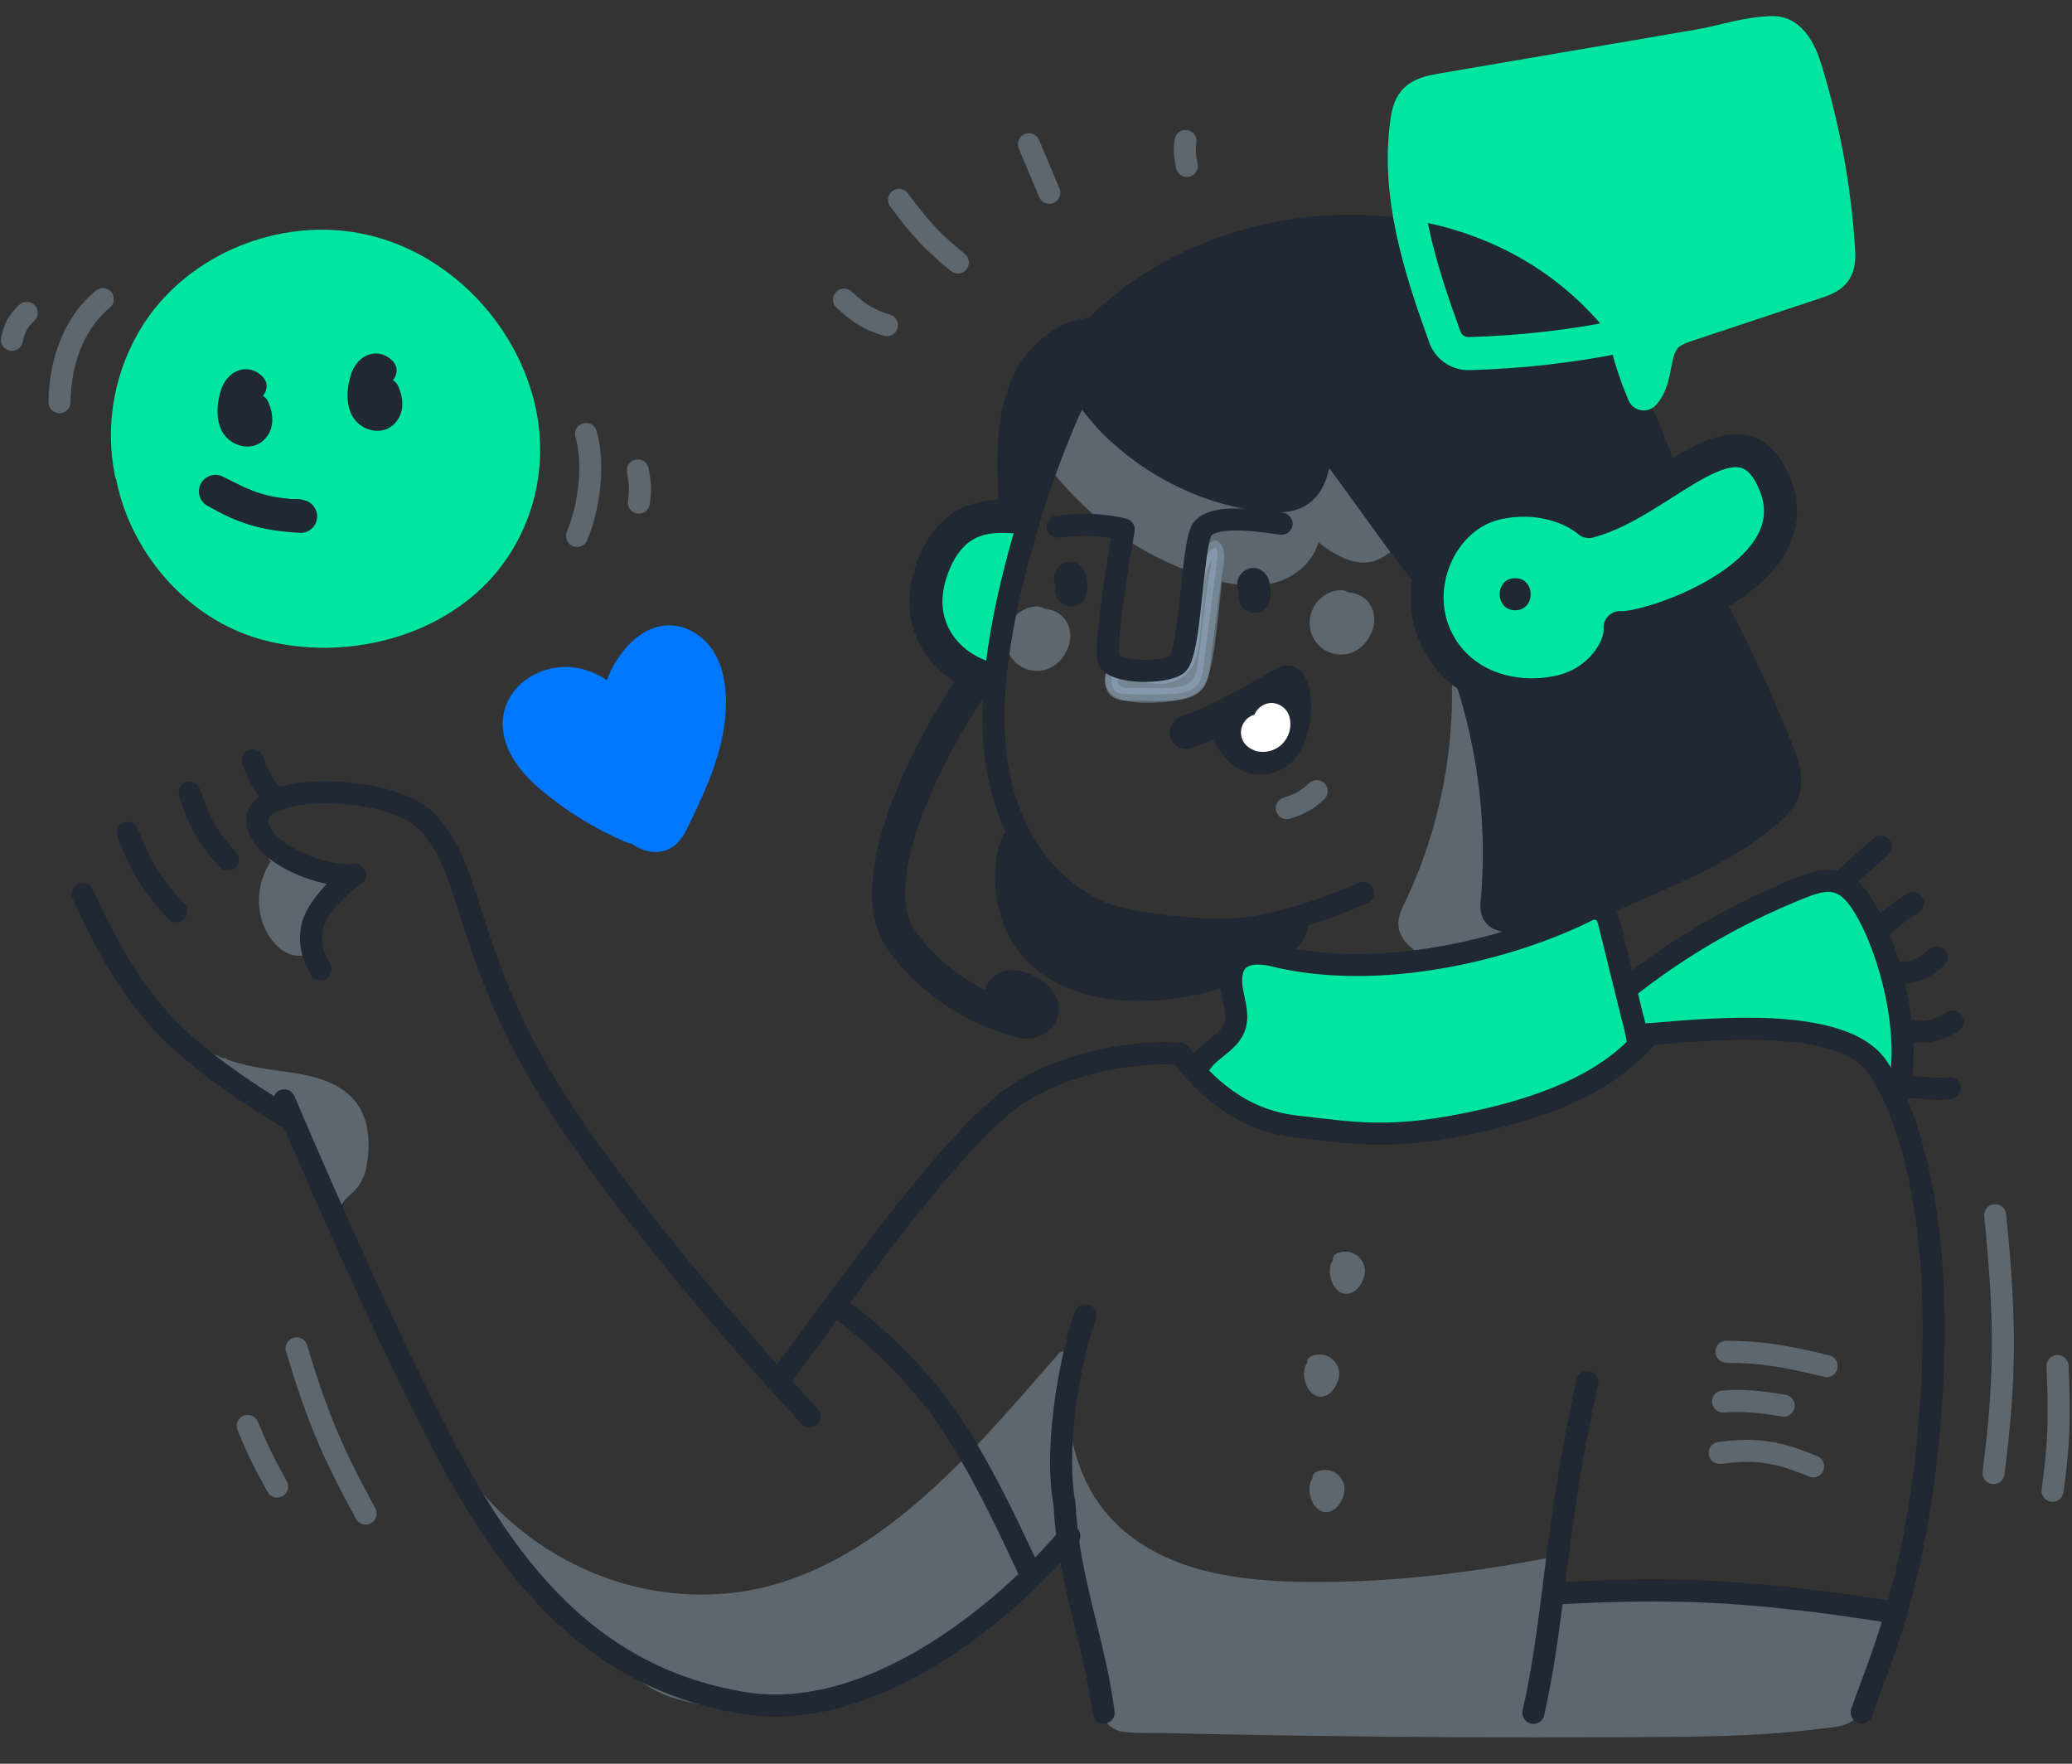 <?xml version="1.0" encoding="UTF-8"?> <svg xmlns="http://www.w3.org/2000/svg" viewBox="0 0 188 160" fill="none"><rect x="0" y="0" width="188" height="160" fill="#333333" stroke="none"/><path fill-rule="evenodd" clip-rule="evenodd" d="M96.117 130.786C95.952 129.959 95.836 129.119 95.76 128.273L95.779 128.259C95.711 127.512 96.877 127.518 96.943 128.259C97.287 132.178 98.642 135.843 101.599 138.541C106.15 142.695 112.683 143.446 118.584 143.51C126.187 143.593 133.735 142.669 141.181 141.181C141.329 141.144 141.487 141.165 141.62 141.241C141.754 141.316 141.852 141.44 141.897 141.587C142.131 142.377 141.883 143.105 141.632 143.837C141.566 144.032 141.499 144.228 141.441 144.425C150.479 143.378 159.893 143.449 168.789 145.393C169.01 145.441 169.254 145.484 169.506 145.528C170.219 145.653 171.004 145.79 171.565 146.103C171.998 146.344 171.959 146.595 171.909 146.915C171.891 147.028 171.872 147.149 171.872 147.281C171.869 147.406 171.88 147.505 171.889 147.595C171.908 147.775 171.923 147.918 171.825 148.156C171.776 148.275 171.725 148.393 171.675 148.51C171.575 148.742 171.476 148.972 171.387 149.217C171.053 150.052 170.668 150.865 170.236 151.654C169.792 152.556 169.427 153.495 169.144 154.461C168.925 155.161 168.576 155.819 167.926 156.207C167.243 156.606 166.376 156.697 165.571 156.782C165.386 156.802 165.203 156.821 165.028 156.843C163.856 156.994 162.678 157.113 161.499 157.206C157.114 157.554 152.711 157.571 148.315 157.588C147.816 157.59 147.319 157.591 146.821 157.594C141.815 157.62 136.81 157.62 131.803 157.594C126.796 157.568 121.791 157.516 116.785 157.439C114.346 157.401 111.908 157.357 109.472 157.307C108.124 157.278 106.776 157.249 105.429 157.218C105.08 157.21 104.73 157.211 104.379 157.211C103.557 157.213 102.734 157.214 101.937 157.111C100.103 156.872 99.391 154.752 99.004 153.2C98.535 151.359 98.257 149.45 97.981 147.558C97.901 147.006 97.821 146.457 97.737 145.911C96.985 141.056 96.344 136.187 95.812 131.305C95.782 131.029 95.923 130.856 96.117 130.786Z" fill="#99B4CC" fill-opacity="0.4"></path><path fill-rule="evenodd" clip-rule="evenodd" d="M94.226 41.055C97.324 45.64 101.684 49.229 106.779 51.388C107.165 51.55 107.561 51.711 107.964 51.866C107.852 52.724 107.749 53.697 107.647 54.667L107.647 54.667L107.647 54.67C107.618 54.939 107.59 55.207 107.561 55.472C107.411 56.878 107.255 58.208 107.064 59.233C106.967 59.748 106.871 60.132 106.781 60.387C106.776 60.401 106.772 60.414 106.767 60.427C106.742 60.436 106.713 60.445 106.681 60.455C106.504 60.511 106.273 60.564 105.996 60.61C105.443 60.703 104.788 60.753 104.169 60.755C103.659 60.757 103.232 60.726 102.936 60.679C102.775 60.485 102.562 60.328 102.308 60.233C101.533 59.943 100.668 60.336 100.377 61.111C100.229 61.505 100.223 61.959 100.409 62.385C100.575 62.765 100.842 63.002 101.029 63.134C101.382 63.385 101.79 63.502 102.067 63.566C102.674 63.706 103.441 63.758 104.179 63.755C104.935 63.753 105.754 63.693 106.492 63.569C107.167 63.456 107.994 63.257 108.598 62.854C108.943 62.624 109.157 62.321 109.287 62.102C109.424 61.868 109.528 61.618 109.611 61.384C109.776 60.916 109.905 60.358 110.013 59.784C110.229 58.628 110.395 57.186 110.544 55.792C110.575 55.511 110.604 55.231 110.633 54.956L110.633 54.956C110.714 54.191 110.792 53.455 110.873 52.78C112.338 53.117 113.837 53.243 115.284 52.955C117.287 52.558 119.09 51.136 119.624 49.188C120.73 50.093 122.068 50.894 123.446 51.029C124.998 51.182 126.333 50.098 127.219 48.926C129.206 46.301 129.268 42.718 127.894 39.808C124.645 32.929 115.56 31.148 108.702 31.255C104.243 31.334 99.841 32.285 95.747 34.052C95.204 34.285 95.46 34.961 95.925 35.09L94.845 40.209C94.403 40.133 93.903 40.579 94.222 41.046L94.226 41.055ZM106.701 60.58C106.698 60.585 106.698 60.584 106.703 60.577L106.701 60.58Z" fill="#99B4CC" fill-opacity="0.4"></path><path d="M84.591 51.53C86.467 46.44 89.722 46.214 92.093 46.886C93.337 47.239 92.17 50.939 91.27 54.708C90.455 58.123 90.021 61.682 88.789 61.264C86.197 60.386 82.716 56.621 84.591 51.53Z" fill="#00E6A0"></path><mask id="path-5-inside-1_2025_4371" fill="white"><path d="M146.248 90.769C151.405 86.443 157.225 82.976 163.485 80.501C164.511 80.095 165.637 79.713 166.696 80.019C167.792 80.338 168.552 81.319 169.14 82.295C171.662 86.468 173.441 94.109 172.258 98.837C169.842 96.026 168.969 93.34 161.151 92.544C158.206 92.245 155.225 92.509 152.293 92.932C151.244 93.079 150.159 93.262 149.137 92.978C148.114 92.695 147.177 91.781 147.257 90.724"></path></mask><path d="M146.248 90.769C151.405 86.443 157.225 82.976 163.485 80.501C164.511 80.095 165.637 79.713 166.696 80.019C167.792 80.338 168.552 81.319 169.14 82.295C171.662 86.468 173.441 94.109 172.258 98.837C169.842 96.026 168.969 93.34 161.151 92.544C158.206 92.245 155.225 92.509 152.293 92.932C151.244 93.079 150.159 93.262 149.137 92.978C148.114 92.695 147.177 91.781 147.257 90.724" fill="#00E6A0"></path><path d="M163.485 80.501L163.118 79.57L163.117 79.57L163.485 80.501ZM166.696 80.019L166.975 79.059L166.974 79.059L166.696 80.019ZM169.14 82.295L168.284 82.811L168.284 82.812L169.14 82.295ZM172.258 98.837L171.499 99.489L172.758 100.955L173.228 99.08L172.258 98.837ZM161.151 92.544L161.252 91.549L161.252 91.549L161.151 92.544ZM152.293 92.932L152.432 93.922L152.436 93.922L152.293 92.932ZM146.891 91.535C151.966 87.278 157.693 83.866 163.853 81.43L163.117 79.57C156.758 82.085 150.845 85.608 145.606 90.003L146.891 91.535ZM163.852 81.43C164.91 81.013 165.728 80.781 166.418 80.98L166.974 79.059C165.544 78.645 164.112 79.177 163.118 79.57L163.852 81.43ZM166.417 80.98C167.115 81.183 167.706 81.852 168.284 82.811L169.997 81.779C169.399 80.786 168.468 79.493 166.975 79.059L166.417 80.98ZM168.284 82.812C169.472 84.777 170.513 87.616 171.108 90.556C171.706 93.508 171.828 96.434 171.287 98.594L173.228 99.08C173.87 96.513 173.695 93.254 173.069 90.16C172.44 87.054 171.331 83.986 169.996 81.778L168.284 82.812ZM173.016 98.186C172.398 97.466 171.989 96.89 171.375 96.144C170.805 95.454 170.168 94.763 169.33 94.135C167.637 92.866 165.268 91.958 161.252 91.549L161.05 93.539C164.852 93.926 166.828 94.759 168.131 95.735C168.791 96.23 169.313 96.787 169.831 97.416C170.304 97.99 170.91 98.803 171.499 99.489L173.016 98.186ZM161.252 91.549C158.187 91.238 155.111 91.515 152.15 91.942L152.436 93.922C155.338 93.503 158.226 93.252 161.05 93.539L161.252 91.549ZM152.154 91.942C151.034 92.099 150.183 92.231 149.404 92.015L148.87 93.942C150.136 94.293 151.453 94.06 152.432 93.922L152.154 91.942ZM149.404 92.015C149.072 91.923 148.751 91.725 148.531 91.477C148.314 91.233 148.239 90.997 148.254 90.799L146.26 90.649C146.195 91.509 146.549 92.258 147.036 92.806C147.521 93.351 148.179 93.751 148.87 93.942L149.404 92.015Z" fill="#00E6A0" mask="url(#path-5-inside-1_2025_4371)"></path><path d="M92.288 76.578C95.701 83.122 101.195 83.865 104.648 84.362C109.036 84.992 112.817 85.093 117.117 84.078C116.775 85.368 114.249 86.576 113.089 87.141C107.036 90.094 95.59 91.043 92.486 83.384C91.648 81.32 91.531 78.451 92.288 76.578Z" fill="#1F2833" stroke="#1F2833" stroke-width="3" stroke-miterlimit="10" stroke-linejoin="round"></path><path fill-rule="evenodd" clip-rule="evenodd" d="M19.706 97.006C17.992 96.358 16.385 95.444 15.061 94.162L15.067 94.186C14.531 93.662 15.352 92.841 15.889 93.361C17.11 94.543 18.593 95.38 20.179 95.969C20.345 95.962 20.515 96.016 20.633 96.131C21.775 96.518 22.961 96.785 24.134 96.968C24.512 97.027 24.9 97.08 25.293 97.135C27.637 97.458 30.175 97.808 31.894 99.531C33.545 101.197 33.64 103.676 33.252 105.853C33.091 106.793 32.611 107.65 31.894 108.28C31.099 109.009 30.666 109.444 30.758 110.608C30.81 111.31 29.824 111.334 29.613 110.763C29.334 110.085 29.177 109.362 29.151 108.629C29.151 108.46 29.161 108.294 29.171 108.128C29.19 107.799 29.209 107.474 29.151 107.137C28.878 105.533 27.997 103.715 27.056 102.394C26.458 101.551 25.636 101.023 24.81 100.493C24.157 100.074 23.502 99.653 22.953 99.075C22.687 98.753 22.383 98.465 22.049 98.215C21.768 98.032 21.466 97.99 21.16 97.947C20.966 97.919 20.77 97.891 20.576 97.827C20.298 97.745 20.054 97.574 19.883 97.34C19.808 97.237 19.748 97.124 19.706 97.006Z" fill="#99B4CC" fill-opacity="0.4"></path><path fill-rule="evenodd" clip-rule="evenodd" d="M24.565 78.158C24.119 78.828 23.802 79.577 23.635 80.368C23.424 81.362 23.454 82.393 23.723 83.374C24.218 85.148 25.797 87.197 27.867 86.598C27.99 86.564 28.098 86.491 28.175 86.389C28.252 86.288 28.294 86.165 28.294 86.037C28.18 84.956 28.345 83.864 28.772 82.864C29.199 81.865 29.875 80.991 30.735 80.326C30.856 80.254 30.947 80.141 30.992 80.007C31.036 79.874 31.03 79.728 30.976 79.598C30.921 79.468 30.821 79.362 30.694 79.301C30.567 79.239 30.422 79.225 30.286 79.263C28.718 79.543 27.225 78.544 25.918 77.67C25.686 77.516 25.461 77.365 25.242 77.226C24.643 76.847 24.09 77.722 24.565 78.158Z" fill="#99B4CC" fill-opacity="0.4"></path><path fill-rule="evenodd" clip-rule="evenodd" d="M43.121 135.498C42.935 135.619 42.813 135.837 42.883 136.115C44.005 140.611 48.073 144.232 51.433 147.146C52.65 148.201 53.908 149.205 55.167 150.21C55.748 150.674 56.33 151.139 56.907 151.608C58.31 152.743 59.658 153.645 61.414 154.13C64.429 154.978 67.467 155.052 70.567 154.751C70.748 154.734 70.929 154.716 71.11 154.699C73.996 154.424 76.983 154.139 79.646 152.953C82.477 151.692 85.078 149.837 87.571 148.039C87.647 147.984 87.724 147.929 87.8 147.874C90.122 146.201 92.552 144.45 94.481 142.333C95.397 141.325 96.195 140.17 96.565 138.841C96.994 137.31 96.693 135.788 96.352 134.274C95.496 130.639 95.742 126.832 97.056 123.337C97.25 122.793 96.456 122.345 96.086 122.77C95.545 123.385 95.005 124.002 94.464 124.622C89.631 130.15 84.716 135.772 78.556 139.842C75.161 142.079 71.394 143.763 67.355 144.384C63.272 144.984 59.105 144.584 55.212 143.22C50.865 141.7 46.983 139.089 43.937 135.637C43.898 135.572 43.848 135.52 43.791 135.482C43.572 135.295 43.307 135.341 43.121 135.498Z" fill="#99B4CC" fill-opacity="0.4"></path><path d="M46.798 35.991C44.858 29.512 39.294 23.963 32.399 22.64C25.628 21.338 18.169 24.336 14.369 30.086C11.902 33.859 11.013 38.45 11.895 42.87L11.938 42.814C13.044 49.183 17.931 54.91 24.224 56.598C31.173 58.46 39.68 56.404 44.191 50.584C47.415 46.422 48.299 40.995 46.798 35.991Z" fill="#00E6A0"></path><path d="M46.797 35.991C44.858 29.512 39.294 23.963 32.399 22.64C25.628 21.338 18.169 24.336 14.368 30.086C11.901 33.859 11.013 38.45 11.895 42.87L11.938 42.814C13.043 49.183 17.93 54.91 24.224 56.598C31.173 58.46 39.68 56.404 44.19 50.584C47.414 46.422 48.299 40.995 46.797 35.991Z" stroke="#00E6A0" stroke-width="3" stroke-linecap="round" stroke-linejoin="round"></path><mask id="path-13-inside-2_2025_4371" fill="white"><path d="M57.472 75.049C54.768 73.914 52.254 72.374 50.014 70.48C48.344 69.064 46.717 67.052 47.196 64.916C47.646 62.94 49.912 61.752 51.927 62.041C53.943 62.331 55.613 63.787 56.727 65.483C55.677 64.008 56.36 61.925 57.396 60.439C58.172 59.331 59.268 58.28 60.618 58.229C61.732 58.188 62.788 58.873 63.41 59.797C64.033 60.72 64.275 61.855 64.347 62.969C64.601 66.984 62.795 70.812 61.038 74.43C60.812 74.894 60.562 75.385 60.112 75.633C59.197 76.135 58.118 75.379 57.352 74.663"></path></mask><path d="M57.472 75.049C54.768 73.914 52.254 72.374 50.014 70.48C48.344 69.064 46.717 67.052 47.196 64.916C47.646 62.94 49.912 61.752 51.927 62.041C53.943 62.331 55.613 63.787 56.727 65.483C55.677 64.008 56.36 61.925 57.396 60.439C58.172 59.331 59.268 58.28 60.618 58.229C61.732 58.188 62.788 58.873 63.41 59.797C64.033 60.72 64.275 61.855 64.347 62.969C64.601 66.984 62.795 70.812 61.038 74.43C60.812 74.894 60.562 75.385 60.112 75.633C59.197 76.135 58.118 75.379 57.352 74.663" fill="#00E6A0"></path><path d="M50.014 70.48L49.368 71.243L49.369 71.244L50.014 70.48ZM47.196 64.916L46.221 64.695L46.22 64.698L47.196 64.916ZM56.727 65.483L55.912 66.063L57.563 64.934L56.727 65.483ZM57.396 60.439L56.577 59.865L56.576 59.867L57.396 60.439ZM60.618 58.229L60.582 57.23L60.581 57.23L60.618 58.229ZM64.347 62.969L65.345 62.906L65.345 62.904L64.347 62.969ZM61.038 74.43L60.138 73.993L60.138 73.993L61.038 74.43ZM60.112 75.633L60.593 76.51L60.595 76.508L60.112 75.633ZM57.859 74.127C55.249 73.031 52.822 71.544 50.66 69.717L49.369 71.244C51.685 73.203 54.288 74.797 57.085 75.971L57.859 74.127ZM50.661 69.718C49.872 69.049 49.139 68.275 48.661 67.462C48.188 66.655 48.005 65.879 48.172 65.135L46.22 64.698C45.907 66.09 46.299 67.388 46.937 68.475C47.571 69.555 48.486 70.496 49.368 71.243L50.661 69.718ZM48.171 65.138C48.476 63.798 50.143 62.796 51.785 63.031L52.069 61.051C49.681 60.709 46.816 62.081 46.221 64.695L48.171 65.138ZM51.785 63.031C53.41 63.264 54.863 64.467 55.891 66.032L57.563 64.934C56.364 63.108 54.477 61.397 52.069 61.051L51.785 63.031ZM57.541 64.903C57.221 64.452 57.127 63.864 57.262 63.152C57.398 62.433 57.757 61.67 58.217 61.011L56.576 59.867C55.999 60.694 55.499 61.716 55.297 62.779C55.094 63.848 55.184 65.039 55.912 66.063L57.541 64.903ZM58.215 61.013C58.957 59.954 59.805 59.26 60.656 59.228L60.581 57.23C58.731 57.299 57.388 58.708 56.577 59.865L58.215 61.013ZM60.655 59.228C61.338 59.203 62.098 59.64 62.581 60.356L64.239 59.238C63.477 58.107 62.126 57.173 60.582 57.23L60.655 59.228ZM62.581 60.356C63.062 61.07 63.283 62.002 63.349 63.033L65.345 62.904C65.268 61.708 65.003 60.37 64.239 59.238L62.581 60.356ZM63.349 63.032C63.584 66.742 61.916 70.333 60.138 73.993L61.937 74.867C63.674 71.291 65.619 67.227 65.345 62.906L63.349 63.032ZM60.138 73.993C59.888 74.508 59.757 74.687 59.629 74.757L60.595 76.508C61.367 76.082 61.737 75.279 61.937 74.867L60.138 73.993ZM59.631 74.756C59.552 74.8 59.408 74.838 59.086 74.693C58.755 74.544 58.389 74.263 58.034 73.932L56.669 75.394C57.081 75.778 57.637 76.234 58.266 76.517C58.904 76.804 59.757 76.969 60.593 76.51L59.631 74.756Z" fill="#00E6A0" mask="url(#path-13-inside-2_2025_4371)"></path><path d="M57.471 75.049C54.768 73.914 52.253 72.374 50.014 70.48C48.344 69.064 46.716 67.052 47.196 64.916C47.645 62.94 49.911 61.752 51.927 62.041C53.943 62.331 55.613 63.787 56.727 65.483C55.677 64.008 56.36 61.925 57.396 60.439C58.172 59.331 59.268 58.28 60.618 58.229C61.732 58.188 62.787 58.873 63.41 59.797C64.033 60.72 64.275 61.855 64.347 62.969C64.601 66.984 62.795 70.812 61.037 74.43C60.812 74.894 60.562 75.385 60.112 75.633C59.196 76.135 58.117 75.379 57.351 74.663" fill="#0077FF"></path><path d="M57.471 75.049C54.768 73.914 52.253 72.374 50.014 70.48C48.344 69.064 46.716 67.052 47.196 64.916C47.645 62.94 49.911 61.752 51.927 62.041C53.943 62.331 55.613 63.787 56.727 65.483C55.677 64.008 56.36 61.925 57.396 60.439C58.172 59.331 59.268 58.28 60.618 58.229C61.732 58.188 62.787 58.873 63.41 59.797C64.033 60.72 64.275 61.855 64.347 62.969C64.601 66.984 62.795 70.812 61.037 74.43C60.812 74.894 60.562 75.385 60.112 75.633C59.196 76.135 58.117 75.379 57.351 74.663" stroke="#0077FF" stroke-width="3" stroke-linecap="round" stroke-linejoin="round"></path><path d="M23.727 34.069C22.369 32.872 20.678 33.661 20.106 35.233C19.665 36.447 19.524 38.1 20.21 39.241C20.961 40.484 22.759 40.987 23.896 39.959C24.936 39.018 24.866 37.566 24.302 36.395C23.958 35.688 22.944 35.496 22.311 35.873C21.592 36.294 21.319 37.237 21.664 37.946C21.71 38.041 21.874 38.128 21.847 38.075L22.054 37.977L22.609 37.778C22.706 37.729 22.694 38.047 22.765 37.801C22.837 37.555 22.66 37.089 22.697 36.856C22.742 36.69 22.777 36.521 22.802 36.35C22.82 35.791 23.231 36.758 22.174 36.389L21.531 36.014L21.663 36.131C23.066 37.361 25.132 35.31 23.722 34.072L23.727 34.069Z" fill="#1F2833"></path><path d="M35.526 32.643C34.168 31.446 32.476 32.236 31.904 33.807C31.463 35.021 31.322 36.674 32.008 37.815C32.76 39.059 34.558 39.561 35.694 38.533C36.734 37.592 36.664 36.141 36.1 34.969C35.757 34.263 34.742 34.071 34.11 34.447C33.39 34.868 33.117 35.812 33.462 36.52C33.509 36.615 33.673 36.703 33.646 36.649L33.853 36.551L34.407 36.352C34.505 36.303 34.492 36.621 34.564 36.375C34.636 36.129 34.459 35.663 34.496 35.431C34.54 35.264 34.575 35.095 34.6 34.924C34.618 34.366 35.029 35.332 33.972 34.963L33.33 34.589L33.462 34.705C34.864 35.935 36.931 33.885 35.52 32.647L35.526 32.643Z" fill="#1F2833"></path><path d="M18.982 45.935C21.368 47.447 24.143 48.228 26.967 48.184C28.837 48.154 28.843 45.245 26.967 45.274C24.661 45.317 22.394 44.675 20.453 43.431C18.864 42.426 17.403 44.944 18.982 45.953V45.935Z" fill="#1F2833"></path><path d="M121.803 114.772C121.883 114.733 121.971 114.712 122.059 114.71C122.148 114.708 122.237 114.725 122.318 114.761C122.4 114.796 122.472 114.85 122.531 114.916C122.59 114.983 122.633 115.061 122.659 115.147C122.74 115.426 122.56 116.117 122.205 116.165C122.081 116.186 121.996 115.956 121.93 115.777C121.842 115.55 121.883 115.327 121.829 115.112L121.856 115.03C121.658 114.946 121.57 114.964 121.594 115.083C121.582 115.096 121.532 115.424 121.534 115.418C121.46 115.674 121.433 115.941 121.452 116.206L122.595 116.051C122.57 116.004 122.557 115.952 122.555 115.899C122.553 115.846 122.564 115.793 122.585 115.745C122.606 115.697 122.638 115.653 122.679 115.619C122.719 115.585 122.767 115.56 122.818 115.546C123.497 115.234 122.907 114.229 122.236 114.541C121.909 114.699 121.651 114.972 121.511 115.307C121.371 115.642 121.359 116.017 121.478 116.361C121.671 116.933 122.7 116.9 122.622 116.206C122.548 115.558 122.966 114.997 122.566 114.367C122.491 114.245 122.39 114.141 122.271 114.062C122.151 113.984 122.016 113.933 121.874 113.912C121.733 113.892 121.588 113.904 121.451 113.947C121.315 113.989 121.189 114.061 121.084 114.157C120.251 114.922 120.717 116.856 121.718 117.281C122.93 117.799 123.955 116.144 123.837 115.114C123.802 114.826 123.697 114.55 123.531 114.312C123.366 114.073 123.145 113.879 122.887 113.745C122.629 113.611 122.343 113.542 122.053 113.544C121.763 113.546 121.477 113.618 121.221 113.756C120.567 114.123 121.153 115.129 121.803 114.761V114.772Z" fill="#99B4CC" fill-opacity="0.4"></path><path d="M119.47 124.087C119.55 124.047 119.637 124.026 119.726 124.024C119.815 124.022 119.903 124.04 119.985 124.075C120.067 124.111 120.14 124.164 120.199 124.231C120.258 124.297 120.302 124.376 120.327 124.461C120.409 124.739 120.228 125.431 119.873 125.48C119.749 125.499 119.664 125.268 119.598 125.092C119.51 124.865 119.551 124.642 119.497 124.428L119.524 124.347C119.326 124.261 119.239 124.279 119.262 124.399C119.251 124.413 119.2 124.739 119.2 124.733C119.126 124.993 119.098 125.264 119.117 125.534L120.261 125.381C120.237 125.334 120.222 125.282 120.221 125.228C120.219 125.175 120.229 125.123 120.251 125.074C120.272 125.025 120.304 124.982 120.344 124.947C120.385 124.913 120.433 124.888 120.484 124.874C121.163 124.562 120.573 123.559 119.902 123.87C119.575 124.027 119.317 124.299 119.177 124.635C119.037 124.971 119.025 125.346 119.144 125.689C119.338 126.271 120.366 126.231 120.287 125.534C120.215 124.886 120.63 124.326 120.232 123.695C120.157 123.573 120.057 123.469 119.937 123.391C119.817 123.312 119.682 123.261 119.54 123.241C119.399 123.221 119.254 123.232 119.118 123.275C118.981 123.317 118.856 123.389 118.75 123.486C117.918 124.261 118.383 126.184 119.382 126.611C120.597 127.129 121.619 125.472 121.503 124.444C121.468 124.156 121.363 123.88 121.198 123.642C121.032 123.403 120.811 123.209 120.553 123.075C120.296 122.941 120.01 122.872 119.719 122.874C119.429 122.876 119.144 122.949 118.888 123.086C118.234 123.453 118.82 124.459 119.47 124.091V124.087Z" fill="#99B4CC" fill-opacity="0.4"></path><path d="M119.959 134.569C120.039 134.53 120.126 134.509 120.215 134.507C120.304 134.506 120.392 134.523 120.474 134.559C120.555 134.594 120.628 134.647 120.688 134.714C120.746 134.78 120.79 134.858 120.816 134.944C120.896 135.223 120.716 135.914 120.362 135.964C120.238 135.983 120.153 135.752 120.087 135.576C119.998 135.349 120.04 135.126 119.984 134.911L120.013 134.829C119.819 134.746 119.728 134.763 119.751 134.883C119.74 134.895 119.687 135.223 119.689 135.217C119.616 135.473 119.588 135.739 119.608 136.005L120.751 135.85C120.726 135.803 120.713 135.751 120.711 135.698C120.709 135.645 120.719 135.592 120.741 135.544C120.762 135.495 120.794 135.452 120.835 135.418C120.875 135.383 120.922 135.359 120.974 135.345C121.654 135.033 121.063 134.028 120.391 134.34C120.064 134.498 119.805 134.77 119.665 135.106C119.525 135.441 119.514 135.816 119.633 136.16C119.827 136.742 120.855 136.699 120.775 136.005C120.702 135.357 121.119 134.796 120.719 134.166C120.645 134.044 120.544 133.94 120.424 133.861C120.305 133.782 120.169 133.732 120.028 133.712C119.886 133.691 119.742 133.703 119.605 133.745C119.468 133.787 119.343 133.859 119.237 133.956C118.405 134.722 118.871 136.655 119.871 137.082C121.086 137.597 122.109 135.943 121.99 134.915C121.955 134.626 121.85 134.351 121.685 134.113C121.519 133.874 121.299 133.679 121.041 133.546C120.783 133.412 120.497 133.343 120.207 133.345C119.916 133.347 119.631 133.419 119.375 133.556C118.723 133.925 119.309 134.93 119.957 134.561L119.959 134.569Z" fill="#99B4CC" fill-opacity="0.4"></path><path d="M166.818 22.576C166.456 17.017 165.442 11.52 163.798 6.197C163.336 4.705 162.449 2.942 160.887 2.957C158.594 2.978 156.336 3.782 154.097 4.17C151.48 4.62 148.863 5.067 146.248 5.512L130.742 8.164C129.853 8.315 128.889 8.509 128.309 9.196C127.876 9.704 127.739 10.395 127.645 11.055C126.714 17.668 128.81 24.26 131.097 30.577C131.258 31.025 131.558 31.411 131.951 31.68C132.344 31.95 132.812 32.088 133.289 32.077C138.044 31.952 142.779 31.405 147.437 30.443C147.841 32.255 148.413 34.025 149.144 35.731C150.436 34.333 149.864 31.852 151.199 30.494C151.738 29.947 152.495 29.686 153.222 29.444L164.797 25.597C165.429 25.387 166.106 25.147 166.49 24.602C166.874 24.057 166.863 23.281 166.818 22.576Z" fill="#00E6A0"></path><path d="M101.011 60.648C100.796 61.424 100.68 62.441 101.378 62.827C101.643 62.945 101.932 62.998 102.222 62.98C103.453 62.999 104.682 62.999 105.908 62.98C106.988 62.965 108.253 62.834 108.818 61.911C109.026 61.506 109.148 61.062 109.175 60.607L110.449 50.667C110.496 50.3 110.519 49.865 110.24 49.625C109.124 50.347 108.872 51.843 108.725 53.163L108.162 58.227C108.071 59.05 107.957 59.925 107.425 60.555C106.717 61.401 105.467 61.566 104.375 61.405C103.283 61.244 102.241 60.823 101.137 60.737" fill="#99B4CC" fill-opacity="0.4"></path><path d="M100.451 60.493C100.257 61.228 100.105 62.139 100.547 62.821C101.048 63.597 101.958 63.562 102.776 63.572C103.987 63.586 105.215 63.628 106.424 63.549C107.235 63.496 108.085 63.355 108.752 62.849C109.452 62.305 109.644 61.529 109.759 60.687C109.935 59.389 110.092 58.088 110.259 56.788L110.799 52.582C110.923 51.6 111.4 50.209 110.754 49.336C110.581 49.103 110.234 48.925 109.957 49.127C109.004 49.821 108.554 50.793 108.331 51.938C108.032 53.467 107.943 55.056 107.772 56.594C107.594 58.191 107.73 60.491 105.702 60.827C104.189 61.079 102.639 60.317 101.147 60.154C100.402 60.072 100.408 61.236 101.147 61.318C102.709 61.489 104.183 62.208 105.782 61.991C107.097 61.812 108.082 61.036 108.484 59.76C108.973 58.208 108.957 56.4 109.138 54.788C109.301 53.325 109.213 51.102 110.544 50.132L109.749 49.922C110.189 50.518 109.724 51.883 109.635 52.582L109.291 55.259C109.058 57.077 108.888 58.918 108.589 60.728C108.298 62.489 106.635 62.4 105.186 62.412C104.325 62.412 103.462 62.429 102.6 62.412C102.138 62.398 101.678 62.526 101.454 61.968C101.323 61.642 101.498 61.133 101.58 60.804C101.774 60.076 100.644 59.768 100.458 60.493H100.451Z" fill="#99B4CC" fill-opacity="0.4"></path><path fill-rule="evenodd" clip-rule="evenodd" d="M129.163 77.811C130.939 72.839 131.813 67.59 131.745 62.31L131.763 62.318C131.763 61.568 132.927 61.569 132.927 62.318C132.929 62.487 132.93 62.657 132.931 62.826L136.209 65.623C136.482 65.386 137.036 65.41 137.22 65.862C137.847 67.399 138.035 69.029 138.159 70.672C138.17 70.829 138.18 70.985 138.191 71.142C138.246 71.963 138.301 72.787 138.421 73.601C138.428 73.645 138.434 73.692 138.44 73.742C138.477 74.03 138.523 74.383 138.702 74.599C139.319 75.341 140.95 74.543 141.805 74.124C141.916 74.07 142.013 74.023 142.094 73.986C142.516 73.792 142.982 73.554 143.478 73.3C145.97 72.025 149.228 70.36 151.522 72.037C151.792 72.234 151.96 72.693 151.64 72.951C150.858 73.58 150.515 74.457 150.172 75.332C149.81 76.256 149.449 77.177 148.573 77.801C147.98 78.224 147.654 78.702 147.284 79.246C147.165 79.421 147.04 79.604 146.901 79.794C146.87 79.843 146.837 79.89 146.802 79.936C147.331 80.298 147.589 80.89 147.289 81.497C146.911 82.262 145.922 82.701 145.177 83.031C145.154 83.042 145.13 83.052 145.107 83.063C143.822 83.635 142.482 84.045 141.142 84.456C140.731 84.582 140.32 84.707 139.911 84.838C139.417 84.995 138.911 85.165 138.398 85.338C135.789 86.217 132.969 87.167 130.281 86.898C128.905 86.76 127.476 85.877 126.996 84.519C126.653 83.541 127.082 82.657 127.504 81.79C127.567 81.66 127.631 81.53 127.691 81.4C128.237 80.226 128.727 79.029 129.163 77.811Z" fill="#99B4CC" fill-opacity="0.4"></path><path d="M93.639 55.051C92.906 55.206 92.257 55.628 91.817 56.235C91.378 56.842 91.18 57.591 91.263 58.336C91.308 58.724 91.431 59.099 91.627 59.438C91.823 59.776 92.086 60.071 92.4 60.303C92.715 60.536 93.073 60.702 93.454 60.79C93.835 60.878 94.23 60.888 94.615 60.817C96.041 60.561 97.137 59.053 97.108 57.618C97.065 55.713 95.148 54.708 93.499 55.511C92.793 55.858 92.601 56.869 92.978 57.501C93.398 58.221 94.26 58.37 94.968 58.023C94.904 58.06 94.833 58.083 94.759 58.09C94.686 58.096 94.612 58.087 94.542 58.063C94.472 58.039 94.408 58.001 94.355 57.95C94.301 57.899 94.259 57.837 94.231 57.769C94.221 57.738 94.217 57.575 94.212 57.575C94.239 57.478 94.231 57.511 94.192 57.672L94.147 57.818C94.225 57.623 93.99 58.035 94.031 57.988C94.097 57.911 94.178 58.017 94.058 57.973C93.938 57.928 94.103 57.973 94.172 57.992C93.978 57.959 94.07 57.992 94.202 58.101C94.124 57.959 94.103 57.93 94.139 58.011C94.177 58.093 94.163 58.062 94.139 57.977C94.116 57.891 94.116 57.882 94.139 57.952C94.147 57.965 94.151 57.981 94.151 57.997C94.151 58.013 94.147 58.029 94.139 58.042C94.079 58.111 94.254 57.858 94.167 57.959C94.254 57.86 94.326 57.86 94.182 57.924C94.089 57.967 94.415 57.864 94.43 57.86C95.207 57.701 95.645 56.795 95.447 56.072C95.228 55.272 94.429 54.894 93.656 55.055L93.639 55.051Z" fill="#99B4CC" fill-opacity="0.4"></path><path fill-rule="evenodd" clip-rule="evenodd" d="M171.405 76.138C171.772 76.551 171.734 77.183 171.321 77.55L167.635 80.826C167.222 81.194 166.59 81.156 166.223 80.743C165.856 80.331 165.893 79.698 166.306 79.332L169.993 76.055C170.406 75.689 171.038 75.726 171.405 76.138ZM174.422 81.391C174.716 81.859 174.575 82.476 174.107 82.769C172.429 83.822 171.756 84.419 170.736 85.558C170.368 85.97 169.736 86.005 169.324 85.636C168.913 85.268 168.878 84.635 169.246 84.224C170.397 82.939 171.214 82.223 173.044 81.075C173.512 80.781 174.129 80.923 174.422 81.391ZM176.384 87.589C176.8 87.226 176.842 86.594 176.478 86.178C176.114 85.763 175.483 85.721 175.067 86.084C174.301 86.754 173.789 87.036 173.343 87.156C172.897 87.276 172.403 87.267 171.59 87.13C171.046 87.039 170.53 87.406 170.439 87.951C170.347 88.496 170.714 89.011 171.259 89.103C172.159 89.254 172.996 89.321 173.863 89.088C174.729 88.854 175.512 88.353 176.384 87.589ZM178.017 92.16C178.3 92.634 178.145 93.248 177.671 93.531C176.713 94.104 175.88 94.46 174.996 94.575C174.113 94.689 173.276 94.549 172.348 94.305C171.814 94.165 171.495 93.618 171.636 93.084C171.776 92.55 172.323 92.231 172.857 92.371C173.693 92.591 174.235 92.656 174.738 92.591C175.241 92.526 175.804 92.317 176.645 91.814C177.119 91.531 177.733 91.686 178.017 92.16ZM173.005 99.732C173.299 99.603 173.584 99.599 174.254 99.665L174.396 99.68C175.035 99.744 175.886 99.831 177.011 99.708C177.56 99.648 177.956 99.155 177.897 98.606C177.837 98.057 177.343 97.66 176.794 97.72C175.883 97.819 175.214 97.752 174.584 97.688L174.451 97.675C173.797 97.61 173.025 97.538 172.2 97.901C171.695 98.123 171.465 98.713 171.687 99.219C171.909 99.724 172.499 99.954 173.005 99.732Z" fill="#1F2833"></path><path d="M146.248 90.769C151.405 86.443 157.225 82.976 163.485 80.501C164.511 80.095 165.637 79.713 166.696 80.019C167.792 80.338 168.552 81.319 169.14 82.295C171.662 86.468 173.441 94.109 172.258 98.837C169.842 96.026 168.969 93.34 161.151 92.544C158.206 92.245 155.225 92.509 152.293 92.932C151.244 93.079 150.159 93.262 149.137 92.978C148.114 92.695 147.177 91.781 147.257 90.724" fill="#00E6A0"></path><path d="M146.248 90.769C151.405 86.443 157.225 82.976 163.485 80.501C164.511 80.095 165.637 79.713 166.696 80.019C167.792 80.338 168.552 81.319 169.14 82.295C171.662 86.468 173.441 94.109 172.258 98.837" stroke="#1F2833" stroke-width="2" stroke-linecap="round" stroke-linejoin="round"></path><path d="M142.171 83.863C133.817 86.816 124.107 88.556 115.451 86.66C113.511 86.238 111.751 86.579 111.703 88.865C111.68 89.988 112.143 91.053 112.168 92.174C112.217 94.45 109.916 94.876 108.882 96.562C108.411 97.338 109.999 98.415 110.595 99.084C111.759 100.406 113.986 101.467 115.614 102.043C118.718 103.139 122.142 102.355 125.343 102.291C132.571 102.147 140.244 100.949 146.198 96.549C147.188 95.819 148.19 94.879 148.289 93.654C148.302 93.143 148.232 92.632 148.084 92.143C147.384 89.298 146.683 86.457 145.981 83.623C145.858 83.124 145.715 82.592 145.325 82.264C144.597 81.642 143.243 82.303 143.288 83.26" fill="#00E6A0"></path><path d="M108.882 96.562C109.916 94.876 112.217 94.449 112.168 92.174C112.143 91.052 111.68 89.987 111.703 88.864C111.751 86.579 113.511 86.237 115.451 86.66C125.14 89.095 137.169 86.099 144.248 82.486C145.433 82.257 145.824 82.981 145.981 83.622C146.683 86.457 147.384 89.297 148.084 92.142C148.232 92.632 148.63 94.222 148.618 94.734" stroke="#1F2833" stroke-width="2" stroke-linecap="round" stroke-linejoin="round"></path><path d="M92.124 46.688C92.603 41.945 94.58 37.136 97.841 33.62C97.406 34.09 100.557 37.727 100.972 38.15C104.74 41.91 109.714 44.434 115.033 44.94C115.984 45.031 117.014 45.041 117.808 44.508C118.669 43.925 119.039 42.847 119.179 41.819C119.319 40.791 119.288 39.731 119.598 38.742C120.032 40.045 121.331 40.909 122.12 41.987C122.956 43.136 123.791 44.285 124.626 45.435C126.066 47.417 127.48 49.431 129.02 51.336C128.862 48.395 131.269 45.732 134.103 44.934C136.938 44.137 140.02 44.884 142.62 46.267C142.913 46.456 143.244 46.579 143.59 46.628C143.927 46.622 144.258 46.542 144.56 46.393L150.789 43.871C151.28 43.677 147.804 35.859 147.451 35.205C145.601 31.785 143.032 28.807 139.922 26.475C128.186 17.73 110.018 19.825 99.791 29.954C99.467 30.276 97.701 30.522 97.139 30.797C95.333 31.71 93.912 33.237 93.13 35.104C91.579 38.724 92.052 42.864 92.128 46.68" fill="#1F2833"></path><path d="M92.124 46.688C92.603 41.945 94.58 37.136 97.841 33.62C97.406 34.09 100.557 37.727 100.972 38.15C104.74 41.91 109.714 44.434 115.033 44.94C115.984 45.031 117.014 45.041 117.808 44.508C118.669 43.925 119.039 42.847 119.179 41.819C119.319 40.791 119.288 39.731 119.598 38.742C120.032 40.045 121.331 40.909 122.12 41.987C122.956 43.136 123.791 44.285 124.626 45.435C126.066 47.417 127.48 49.431 129.02 51.336C128.862 48.395 131.269 45.732 134.103 44.934C136.938 44.137 140.02 44.884 142.62 46.267C142.913 46.456 143.244 46.579 143.59 46.628C143.927 46.622 144.258 46.542 144.56 46.393L150.789 43.871C151.28 43.677 147.804 35.859 147.451 35.205C145.601 31.785 143.032 28.807 139.922 26.475C128.186 17.73 110.018 19.825 99.791 29.954C99.467 30.276 97.701 30.522 97.139 30.797C95.333 31.71 93.912 33.237 93.13 35.104C91.579 38.724 92.052 42.864 92.128 46.68" stroke="#1F2833" stroke-width="3" stroke-miterlimit="10" stroke-linecap="round" stroke-linejoin="round"></path><path d="M133.652 61.937C135.707 68.415 136.448 75.237 135.831 82.004C135.794 82.213 135.813 82.427 135.885 82.625C136.054 82.975 136.506 83.062 136.892 83.089C141.25 83.391 145.442 81.568 149.427 79.791C153.363 78.028 157.369 76.219 160.582 73.34C161.033 72.977 161.406 72.526 161.679 72.015C162.219 70.851 161.776 69.509 161.313 68.329C159.518 63.749 157.454 59.28 155.132 54.943C153.337 56.149 151.316 56.978 149.192 57.382C148.842 57.391 148.504 57.51 148.225 57.722C147.946 57.934 147.742 58.228 147.64 58.563C146.445 60.868 144.557 62.899 142.13 63.825C139.703 64.75 136.721 64.407 134.851 62.602" fill="#1F2833"></path><path d="M133.652 61.937C135.707 68.415 136.448 75.237 135.831 82.004C135.794 82.213 135.813 82.427 135.885 82.625C136.054 82.975 136.506 83.062 136.892 83.089C141.25 83.391 145.442 81.568 149.427 79.791C153.363 78.028 157.369 76.219 160.582 73.34C161.033 72.977 161.406 72.526 161.679 72.015C162.219 70.851 161.776 69.509 161.313 68.329C159.518 63.749 157.454 59.28 155.132 54.943C153.337 56.149 151.316 56.978 149.192 57.382C148.842 57.391 148.504 57.51 148.225 57.722C147.946 57.934 147.742 58.228 147.64 58.563C146.445 60.868 144.557 62.899 142.13 63.825C139.703 64.75 136.721 64.407 134.851 62.602" stroke="#1F2833" stroke-width="3" stroke-miterlimit="10" stroke-linecap="round" stroke-linejoin="round"></path><path d="M107.681 66.368C110.542 65.179 113.296 63.746 115.91 62.084C116.102 61.925 116.346 61.843 116.595 61.853C116.983 61.925 117.14 62.408 117.204 62.806C117.41 64.117 117.54 65.497 117.067 66.736C116.593 67.976 115.34 69.01 114.028 68.81C112.516 68.579 111.685 66.967 111.097 65.555" fill="#1F2833"></path><path d="M112.32 53.374C112.362 53.505 112.395 53.639 112.418 53.776L112.366 53.388C112.394 53.607 112.394 53.829 112.366 54.049L112.418 53.661L112.405 53.742C112.314 54.121 112.367 54.521 112.552 54.864C112.648 55.029 112.776 55.173 112.928 55.289C113.081 55.405 113.254 55.489 113.439 55.538C113.624 55.586 113.817 55.598 114.006 55.572C114.195 55.545 114.378 55.482 114.543 55.386C114.841 55.191 115.152 54.883 115.21 54.517C115.339 53.879 115.308 53.22 115.121 52.598C114.884 51.876 114.104 51.331 113.33 51.581C112.611 51.814 112.061 52.598 112.316 53.372L112.32 53.374Z" fill="#1F2833"></path><path d="M95.692 52.801C95.734 52.933 95.767 53.067 95.791 53.203L95.738 52.815C95.767 53.035 95.767 53.257 95.738 53.477L95.791 53.089L95.777 53.17C95.687 53.549 95.739 53.949 95.924 54.291C96.021 54.457 96.149 54.601 96.301 54.717C96.453 54.833 96.626 54.917 96.811 54.965C96.996 55.014 97.189 55.026 97.378 54.999C97.568 54.973 97.75 54.91 97.915 54.813C98.079 54.721 98.222 54.596 98.338 54.447C98.452 54.297 98.536 54.127 98.584 53.944C98.712 53.307 98.68 52.648 98.493 52.026C98.256 51.304 97.477 50.759 96.704 51.009C95.983 51.242 95.434 52.023 95.688 52.8L95.692 52.801Z" fill="#1F2833"></path><path d="M121.222 53.568C120.49 53.723 119.84 54.145 119.401 54.752C118.961 55.359 118.763 56.107 118.844 56.852C118.889 57.24 119.013 57.616 119.209 57.954C119.404 58.293 119.668 58.587 119.982 58.82C120.296 59.053 120.655 59.218 121.036 59.306C121.417 59.395 121.812 59.404 122.196 59.334C123.622 59.077 124.718 57.57 124.691 56.136C124.648 54.229 122.732 53.226 121.081 54.028C120.376 54.375 120.183 55.376 120.559 56.02C120.98 56.738 121.843 56.889 122.549 56.542C122.486 56.578 122.415 56.601 122.341 56.608C122.268 56.615 122.194 56.606 122.124 56.582C122.054 56.558 121.99 56.519 121.937 56.468C121.884 56.417 121.842 56.356 121.814 56.288C121.802 56.257 121.8 56.094 121.795 56.094C121.82 55.997 121.814 56.029 121.773 56.191L121.729 56.336C121.806 56.142 121.573 56.555 121.614 56.507C121.655 56.458 121.76 56.536 121.641 56.491C121.523 56.447 121.686 56.491 121.754 56.511C121.56 56.478 121.653 56.52 121.783 56.62C121.706 56.478 121.686 56.449 121.721 56.53C121.756 56.611 121.744 56.581 121.721 56.497C121.698 56.414 121.696 56.4 121.721 56.47C121.728 56.484 121.732 56.501 121.732 56.517C121.732 56.533 121.728 56.549 121.721 56.563C121.659 56.629 121.835 56.369 121.746 56.478C121.834 56.379 121.905 56.379 121.764 56.445C121.668 56.486 121.996 56.383 122.01 56.381C122.786 56.22 123.227 55.314 123.026 54.59C122.808 53.791 122.008 53.413 121.238 53.574L121.222 53.568Z" fill="#99B4CC" fill-opacity="0.4"></path><path d="M97.844 35.586C95.527 39.961 91.203 51.951 90.294 61.667C88.388 82.043 103.802 89.778 123.687 81.011" stroke="#1F2833" stroke-width="2" stroke-linecap="round" stroke-linejoin="round"></path><path d="M107.627 66.442C110.702 65.424 116.225 62.13 116.676 61.892C117.637 61.384 118.194 67.546 115.328 68.588C112.794 69.51 111.487 66.805 110.884 65.253" stroke="#1F2833" stroke-width="3" stroke-linecap="round"></path><path d="M113.819 68.09C114.256 68.23 114.722 68.247 115.168 68.141C115.614 68.034 116.022 67.808 116.349 67.486C116.663 67.166 116.888 66.769 117.001 66.336C117.114 65.902 117.11 65.446 116.992 65.014C116.767 64.165 115.783 63.558 114.918 63.839C114.493 63.967 114.134 64.254 113.916 64.641C113.699 65.028 113.64 65.484 113.751 65.913C113.764 65.953 113.774 65.993 113.781 66.034L113.72 65.585C113.729 65.666 113.729 65.748 113.72 65.83L113.781 65.38C113.768 65.441 113.751 65.501 113.731 65.56L113.902 65.156C113.87 65.231 113.828 65.303 113.778 65.369L114.041 65.03C114.001 65.077 113.956 65.121 113.907 65.16L114.246 64.897C114.192 64.934 114.135 64.968 114.075 64.996L114.477 64.826C114.415 64.849 114.352 64.867 114.287 64.879L114.736 64.821C114.648 64.832 114.56 64.832 114.473 64.821L114.922 64.882C114.857 64.869 114.793 64.851 114.731 64.828C114.514 64.768 114.288 64.752 114.065 64.781C113.842 64.811 113.627 64.883 113.433 64.996C113.047 65.222 112.767 65.592 112.654 66.024C112.54 66.456 112.603 66.915 112.828 67.302C113.068 67.666 113.423 67.939 113.837 68.077L113.819 68.09Z" fill="white"></path><path d="M119.472 71.767C118.571 72.608 117.986 72.93 116.757 73.314" stroke="#99B4CC" stroke-opacity="0.4" stroke-width="2" stroke-linecap="round" stroke-linejoin="round"></path><path fill-rule="evenodd" clip-rule="evenodd" d="M110.472 48.303C110.094 48.412 109.944 48.542 109.889 48.617C109.892 48.613 109.891 48.615 109.886 48.627C109.871 48.665 109.812 48.805 109.738 49.118C109.653 49.475 109.573 49.944 109.494 50.505C109.367 51.405 109.254 52.477 109.135 53.596C109.106 53.871 109.077 54.149 109.047 54.428C108.897 55.824 108.733 57.247 108.521 58.38C108.416 58.945 108.292 59.474 108.139 59.906C108.063 60.123 107.971 60.34 107.856 60.536C107.746 60.723 107.577 60.956 107.321 61.127C106.816 61.463 106.128 61.645 105.485 61.746C104.812 61.852 104.059 61.886 103.339 61.851C102.625 61.816 101.895 61.711 101.281 61.511C100.974 61.411 100.663 61.277 100.39 61.093C100.121 60.911 99.835 60.644 99.67 60.26C99.576 60.041 99.542 59.806 99.525 59.635C99.505 59.443 99.499 59.229 99.5 59.006C99.503 58.56 99.537 58.014 99.591 57.419C99.698 56.226 99.888 54.763 100.093 53.352C100.298 51.938 100.519 50.563 100.689 49.543C100.734 49.273 100.775 49.026 100.812 48.811C99.128 48.52 97.743 48.585 96.062 48.763C95.513 48.822 95.02 48.423 94.962 47.874C94.903 47.325 95.302 46.833 95.851 46.774C97.942 46.553 99.759 46.482 102.191 47.053C102.707 47.174 103.04 47.678 102.947 48.201L101.962 48.026L102.947 48.201L102.947 48.201L102.947 48.203L102.945 48.208L102.942 48.23L102.926 48.319C102.912 48.396 102.892 48.51 102.868 48.656C102.817 48.947 102.746 49.365 102.662 49.871C102.493 50.883 102.275 52.243 102.072 53.639C101.869 55.038 101.684 56.459 101.582 57.598C101.531 58.169 101.502 58.652 101.5 59.018C101.499 59.201 101.505 59.339 101.515 59.435C101.515 59.436 101.515 59.438 101.515 59.439C101.587 59.486 101.71 59.547 101.9 59.609C102.291 59.736 102.832 59.824 103.437 59.853C104.035 59.883 104.651 59.852 105.176 59.77C105.656 59.695 105.975 59.589 106.144 59.502C106.171 59.451 106.209 59.368 106.253 59.242C106.356 58.951 106.457 58.538 106.555 58.013C106.751 56.967 106.908 55.618 107.059 54.215C107.088 53.946 107.116 53.675 107.145 53.404C107.263 52.281 107.381 51.164 107.513 50.226C107.595 49.643 107.686 49.103 107.792 48.657C107.886 48.258 108.025 47.776 108.276 47.435C108.692 46.867 109.311 46.557 109.915 46.382C110.524 46.206 111.218 46.137 111.921 46.126C113.326 46.103 114.963 46.308 116.433 46.522C116.98 46.602 117.358 47.109 117.278 47.656C117.199 48.202 116.692 48.581 116.145 48.501C114.674 48.287 113.18 48.105 111.953 48.126C111.34 48.136 110.843 48.196 110.472 48.303ZM106.116 59.546C106.116 59.546 106.118 59.544 106.12 59.542C106.118 59.545 106.117 59.546 106.116 59.546ZM101.466 59.402C101.466 59.402 101.467 59.403 101.468 59.404C101.467 59.403 101.466 59.402 101.466 59.402Z" fill="#1F2833"></path><path d="M92.093 46.886C90.188 46.797 86.467 46.44 84.591 51.531C82.716 56.621 85.753 60.103 88.789 61.264C84.949 66.652 77.879 79.6 81.734 85.197C85.484 90.645 91.468 92.431 92.897 92.698C94.326 92.966 95.766 91.062 92.998 89.812C90.783 88.811 90.664 90.466 90.545 91.21" stroke="#1F2833" stroke-width="3" stroke-linecap="round" stroke-linejoin="round"></path><path d="M135.733 45.672C139.557 44.773 142.732 46.087 144.166 47.313C151.014 45.503 157.922 36.065 161.087 44.031C164.369 52.294 149.429 57.161 146.995 56.934C147.165 58.689 145.263 61.847 141.732 62.707C137.317 63.782 132.111 62.254 130.13 57.501C128.149 52.746 130.923 46.804 135.733 45.672Z" fill="#00E6A0" stroke="#1F2833" stroke-width="3" stroke-linecap="round" stroke-linejoin="round"></path><path fill-rule="evenodd" clip-rule="evenodd" d="M155.644 122.621C155.649 122.069 156.1 121.624 156.653 121.629C159.679 121.653 161.739 121.924 165.979 122.957C166.516 123.088 166.845 123.629 166.714 124.165C166.583 124.702 166.042 125.031 165.506 124.9C161.371 123.893 159.469 123.652 156.637 123.629C156.084 123.624 155.64 123.173 155.644 122.621ZM161.674 128.506C159.375 128.112 158.246 128.036 156.393 128.137C155.842 128.167 155.371 127.744 155.341 127.193C155.31 126.641 155.733 126.17 156.285 126.14C158.316 126.029 159.597 126.121 162.012 126.535C162.556 126.629 162.922 127.145 162.829 127.69C162.735 128.234 162.218 128.6 161.674 128.506ZM156.158 132.793C157.804 132.587 159.02 132.565 160.192 132.738C161.368 132.913 162.554 133.291 164.137 133.948C164.647 134.159 165.232 133.917 165.443 133.407C165.655 132.897 165.413 132.312 164.903 132.101C163.252 131.415 161.893 130.969 160.485 130.76C159.071 130.551 157.661 130.589 155.909 130.809C155.361 130.877 154.972 131.377 155.041 131.925C155.11 132.474 155.61 132.862 156.158 132.793Z" fill="#99B4CC" fill-opacity="0.4"></path><path fill-rule="evenodd" clip-rule="evenodd" d="M182.028 110.144C181.973 109.594 181.483 109.193 180.934 109.247C180.384 109.302 179.983 109.791 180.037 110.341C180.954 119.615 181.019 124.677 179.888 133.509C179.818 134.057 180.205 134.558 180.753 134.628C181.301 134.698 181.802 134.311 181.872 133.763C183.026 124.753 182.956 119.535 182.028 110.144ZM187.689 123.883C187.665 123.332 187.198 122.904 186.646 122.928C186.095 122.952 185.667 123.418 185.69 123.97C185.894 128.655 185.821 131.057 185.242 135.099C185.163 135.646 185.543 136.153 186.089 136.231C186.636 136.31 187.143 135.93 187.221 135.383C187.823 131.191 187.896 128.661 187.689 123.883Z" fill="#99B4CC" fill-opacity="0.4"></path><path fill-rule="evenodd" clip-rule="evenodd" d="M27.867 122.034C27.709 121.505 27.151 121.205 26.622 121.364C26.093 121.522 25.793 122.08 25.951 122.609C27.848 128.932 29.283 132.274 32.3 137.786C32.566 138.27 33.173 138.448 33.658 138.183C34.142 137.917 34.32 137.31 34.055 136.826C31.102 131.432 29.722 128.219 27.867 122.034ZM23.402 128.977C23.193 128.466 22.61 128.22 22.098 128.429C21.587 128.637 21.341 129.221 21.55 129.732C22.464 131.976 23.094 133.212 24.277 135.345C24.545 135.827 25.154 136.002 25.637 135.734C26.119 135.466 26.294 134.857 26.026 134.374C24.869 132.288 24.277 131.126 23.402 128.977Z" fill="#99B4CC" fill-opacity="0.4"></path><path fill-rule="evenodd" clip-rule="evenodd" d="M108.559 12.945C108.645 12.399 108.272 11.887 107.727 11.801C107.181 11.715 106.669 12.088 106.583 12.633C106.416 13.696 106.53 14.322 106.705 15.24C106.808 15.782 107.332 16.138 107.874 16.034C108.417 15.931 108.773 15.407 108.669 14.865C108.504 13.997 108.447 13.652 108.559 12.945ZM92.966 12.158C93.475 11.943 94.061 12.182 94.275 12.691L96.133 17.101C96.347 17.61 96.108 18.197 95.599 18.411C95.09 18.625 94.504 18.387 94.29 17.878L92.432 13.467C92.218 12.958 92.457 12.372 92.966 12.158ZM82.38 17.536C82.053 17.091 81.428 16.995 80.983 17.322C80.537 17.649 80.442 18.275 80.769 18.72C82.715 21.37 83.922 22.663 86.279 24.589C86.707 24.938 87.337 24.875 87.686 24.447C88.036 24.02 87.973 23.39 87.545 23.04C85.331 21.23 84.237 20.064 82.38 17.536ZM10.105 26.5C10.455 26.927 10.393 27.558 9.966 27.908C7.844 29.647 6.444 32.697 6.399 36.499C6.392 37.052 5.939 37.494 5.387 37.487C4.835 37.481 4.392 37.028 4.399 36.476C4.449 32.221 6.022 28.555 8.698 26.361C9.125 26.011 9.755 26.073 10.105 26.5ZM54.131 39.086C53.977 38.556 53.422 38.251 52.892 38.406C52.361 38.56 52.056 39.115 52.211 39.645C52.901 42.015 52.518 45.661 51.434 48.234C51.22 48.743 51.459 49.33 51.968 49.544C52.477 49.759 53.063 49.52 53.277 49.011C54.496 46.116 54.977 41.992 54.131 39.086ZM58.855 42.492C58.754 41.949 58.232 41.591 57.689 41.692C57.146 41.793 56.788 42.315 56.889 42.858C57.077 43.867 57.125 44.388 56.977 45.465C56.902 46.012 57.285 46.517 57.832 46.592C58.379 46.667 58.883 46.284 58.959 45.737C59.143 44.398 59.072 43.656 58.855 42.492ZM3.116 29.105C3.515 28.723 3.53 28.09 3.148 27.691C2.767 27.291 2.134 27.277 1.734 27.659C1.263 28.109 0.909 28.53 0.644 29.029C0.382 29.521 0.236 30.032 0.106 30.607C-0.016 31.146 0.322 31.681 0.861 31.803C1.399 31.925 1.935 31.587 2.057 31.048C2.174 30.528 2.274 30.223 2.409 29.969C2.541 29.722 2.736 29.468 3.116 29.105ZM75.848 26.503C76.222 26.096 76.855 26.07 77.261 26.445C77.926 27.057 78.41 27.45 78.912 27.755C79.408 28.055 79.958 28.293 80.771 28.547C81.298 28.712 81.591 29.274 81.426 29.801C81.261 30.328 80.7 30.621 80.173 30.456C79.263 30.171 78.552 29.875 77.874 29.465C77.204 29.058 76.605 28.56 75.906 27.916C75.499 27.542 75.474 26.909 75.848 26.503Z" fill="#99B4CC" fill-opacity="0.4"></path><path d="M166.818 22.576C166.456 17.017 165.442 11.52 163.798 6.197C163.336 4.705 162.449 2.942 160.887 2.957C158.594 2.978 156.336 3.782 154.097 4.17C151.48 4.62 148.863 5.067 146.248 5.512L130.742 8.164C129.853 8.315 128.889 8.509 128.309 9.196C127.876 9.704 127.739 10.395 127.645 11.055C126.714 17.668 128.81 24.26 131.097 30.577C131.258 31.025 131.558 31.411 131.951 31.68C132.344 31.95 132.812 32.088 133.289 32.077C138.044 31.952 142.779 31.405 147.437 30.443C147.841 32.255 148.413 34.025 149.144 35.731C150.436 34.333 149.864 31.852 151.199 30.494C151.738 29.947 152.495 29.686 153.222 29.444L164.797 25.597C165.429 25.387 166.106 25.147 166.49 24.602C166.874 24.057 166.863 23.281 166.818 22.576V22.576Z" stroke="#00E6A0" stroke-width="3" stroke-linecap="round" stroke-linejoin="round"></path><path d="M19.549 44.574C22.391 46.04 23.656 46.615 27.276 46.843" stroke="#1F2833" stroke-width="3" stroke-linecap="round" stroke-linejoin="round"></path><path d="M137.477 55.362C139.35 55.362 139.353 52.452 137.477 52.452C135.601 52.452 135.603 55.362 137.477 55.362Z" fill="#1F2833"></path><path d="M149.554 93.835C147.561 96.348 143.69 99.583 134.52 101.647C126.292 103.499 122.919 102.792 117.546 102.186C112.513 101.618 109.241 98.435 107.074 95.575" stroke="#1F2833" stroke-width="2" stroke-linecap="round"></path><path fill-rule="evenodd" clip-rule="evenodd" d="M22.576 68.036C23.092 67.84 23.669 68.1 23.865 68.616C24.186 69.46 24.429 70.021 24.715 70.498C24.898 70.803 25.108 71.087 25.384 71.392C26.651 71.026 28.217 70.863 29.823 70.879C31.561 70.897 33.409 71.125 35.066 71.574C36.703 72.017 38.257 72.703 39.307 73.708C41.517 75.822 42.447 78.712 43.565 82.206L43.633 82.419C44.756 85.928 46.145 90.269 49.112 95.702C53.092 102.99 61.672 113.841 70.51 123.767C71.229 122.8 72.029 121.711 72.888 120.543C75.159 117.45 77.844 113.796 80.543 110.346C82.495 107.85 84.469 105.442 86.317 103.409C88.155 101.388 89.912 99.688 91.431 98.649C96.614 95.103 103.387 94.395 106.61 94.576C107.161 94.607 107.583 95.079 107.552 95.63C107.521 96.182 107.049 96.604 106.498 96.573C103.54 96.407 97.257 97.086 92.561 100.299C91.24 101.203 89.61 102.76 87.797 104.754C85.996 106.736 84.056 109.1 82.118 111.578C80.406 113.766 78.707 116.029 77.112 118.181C79.621 119.918 83.933 123.9 86.755 128.026C89.764 132.423 92.317 137.892 93.805 141.077L93.912 141.305C94.63 140.564 95.271 139.858 95.823 139.21C95.719 138.363 95.64 137.492 95.593 136.591C95.058 133.603 95.271 129.955 95.739 126.727C96.212 123.471 96.963 120.525 97.561 118.961C97.758 118.445 98.336 118.187 98.852 118.384C99.368 118.582 99.626 119.16 99.429 119.675C98.9 121.058 98.178 123.849 97.719 127.014C97.258 130.184 97.081 133.611 97.572 136.296L97.584 136.361L97.587 136.425C97.626 137.196 97.69 137.944 97.774 138.677C98.043 138.982 98.097 139.422 97.917 139.782C98.208 141.797 98.639 143.71 99.109 145.654C99.212 146.077 99.316 146.503 99.421 146.931L99.422 146.935C100.056 149.516 100.716 152.206 101.132 155.231C101.207 155.778 100.825 156.283 100.277 156.358C99.73 156.433 99.226 156.05 99.15 155.504C98.75 152.59 98.117 150.009 97.484 147.427L97.484 147.427L97.484 147.427L97.484 147.427L97.484 147.427L97.484 147.427L97.484 147.427L97.484 147.427L97.484 147.427L97.484 147.427L97.484 147.426L97.483 147.424C97.377 146.992 97.271 146.559 97.165 146.125C96.821 144.701 96.49 143.266 96.218 141.777C93.675 144.535 89.958 147.916 85.611 150.655C80.269 154.022 73.834 156.51 67.401 155.488C50.465 152.8 42.988 138.965 37.374 127.738C33.366 119.721 28.384 108.391 25.755 102.281C25.633 102.26 25.513 102.215 25.401 102.146C20.331 98.999 16.804 96.472 13.954 93.395C11.096 90.309 8.965 86.721 6.596 81.517C6.367 81.014 6.589 80.421 7.092 80.193C7.594 79.964 8.187 80.186 8.416 80.689C10.742 85.798 12.769 89.171 15.422 92.036C17.792 94.595 20.698 96.788 24.863 99.445C24.959 99.209 25.145 99.008 25.398 98.9C25.907 98.684 26.494 98.921 26.71 99.429C28.934 104.656 34.672 117.861 39.163 126.844C44.815 138.147 51.897 151.002 67.715 153.513C73.454 154.424 79.382 152.218 84.544 148.963C87.536 147.078 90.222 144.87 92.402 142.798C92.274 142.526 92.136 142.231 91.989 141.915L91.987 141.913L91.986 141.91L91.985 141.908L91.984 141.905C90.488 138.703 88.011 133.403 85.105 129.155C82.383 125.178 78.183 121.338 75.923 119.79C75.444 120.442 74.976 121.078 74.525 121.692L74.525 121.692L74.524 121.693L74.524 121.694L74.521 121.698C73.559 123.006 72.667 124.221 71.871 125.286C72.644 126.143 73.416 126.99 74.186 127.826C74.561 128.233 74.534 128.865 74.129 129.239C73.722 129.614 73.09 129.588 72.716 129.181C62.655 118.26 52.015 105.189 47.357 96.66C44.298 91.059 42.861 86.569 41.733 83.043L41.66 82.816C40.504 79.204 39.7 76.852 37.925 75.153C37.222 74.481 36.038 73.909 34.544 73.504C33.07 73.105 31.393 72.895 29.802 72.879C28.282 72.864 26.898 73.026 25.876 73.332C25.672 73.529 25.402 73.622 25.136 73.609C24.915 73.714 24.743 73.821 24.615 73.926C24.401 74.102 24.364 74.225 24.357 74.287C24.315 74.644 24.452 75.088 24.914 75.618C25.374 76.146 26.083 76.667 26.947 77.119C28.701 78.037 30.794 78.52 32.092 78.376C32.562 78.324 33.004 78.607 33.152 79.056C33.3 79.504 33.115 79.996 32.706 80.234C32.303 80.469 31.494 81.12 30.738 81.963C29.966 82.825 29.41 83.713 29.288 84.398C29.057 85.692 29.453 86.465 29.796 87.134L29.796 87.134L29.796 87.134L29.796 87.134L29.796 87.134L29.796 87.134L29.796 87.134C29.866 87.271 29.934 87.403 29.994 87.535C30.223 88.038 30 88.63 29.497 88.859C28.995 89.088 28.402 88.865 28.173 88.362C28.144 88.297 28.1 88.215 28.047 88.116C27.699 87.459 26.959 86.065 27.319 84.047C27.544 82.791 28.418 81.555 29.248 80.629C29.384 80.478 29.522 80.33 29.661 80.188C28.424 79.936 27.137 79.476 26.02 78.891C25.02 78.368 24.083 77.708 23.406 76.931C22.73 76.156 22.239 75.17 22.371 74.053C22.455 73.341 22.854 72.785 23.346 72.381C23.396 72.339 23.448 72.299 23.502 72.259C23.319 72.025 23.154 71.784 23 71.527C22.617 70.89 22.323 70.189 21.996 69.326C21.8 68.81 22.059 68.232 22.576 68.036ZM145.002 125.595C145.123 125.056 144.783 124.522 144.244 124.402C143.705 124.281 143.171 124.621 143.05 125.16C141.545 131.913 140.815 137.23 140.213 141.954C140.18 142.208 140.149 142.46 140.117 142.711L140.038 143.332C139.513 147.494 139.043 151.211 138.155 155.166C138.034 155.704 138.373 156.239 138.912 156.36C139.451 156.481 139.986 156.143 140.107 155.604C140.874 152.188 141.336 148.942 141.776 145.522C151.861 144.995 158.666 145.252 170.752 147.121C170.087 149.272 169.423 151.064 168.836 152.645L168.835 152.648C168.521 153.493 168.23 154.278 167.973 155.025C167.793 155.548 168.071 156.117 168.594 156.296C169.116 156.476 169.685 156.198 169.864 155.675C170.114 154.949 170.4 154.179 170.71 153.343L170.71 153.342C171.377 151.548 172.155 149.453 172.923 146.851C172.994 146.739 173.043 146.612 173.065 146.473C173.073 146.422 173.077 146.37 173.077 146.32C174.193 142.43 175.271 137.435 175.936 130.697C176.788 122.07 176.53 114.802 175.594 109.022C174.661 103.258 173.044 98.909 171.126 96.168C170.13 94.746 168.514 93.862 166.725 93.305C164.924 92.744 162.832 92.478 160.729 92.376C156.943 92.193 152.958 92.537 150.3 92.767C150.007 92.792 149.73 92.816 149.47 92.838C148.92 92.884 148.512 93.368 148.558 93.918C148.603 94.468 149.087 94.877 149.637 94.831C149.9 94.809 150.179 94.785 150.472 94.76C153.143 94.529 156.991 94.198 160.632 94.374C162.651 94.472 164.556 94.724 166.131 95.214C167.716 95.708 168.852 96.407 169.488 97.315C171.168 99.716 172.713 103.74 173.62 109.341C174.524 114.925 174.784 122.016 173.946 130.501C173.327 136.769 172.351 141.472 171.32 145.185C159.083 143.282 152.136 142.994 142.032 143.506C142.087 143.077 142.141 142.644 142.197 142.207C142.796 137.504 143.517 132.259 145.002 125.595ZM11.218 74.624C11.733 74.425 12.312 74.68 12.511 75.195C13.755 78.403 14.722 79.818 16.731 81.982C17.107 82.387 17.083 83.02 16.678 83.395C16.274 83.771 15.641 83.748 15.265 83.343C13.093 81.003 11.986 79.374 10.647 75.918C10.447 75.403 10.703 74.824 11.218 74.624ZM18.166 71.618C18.001 71.091 17.44 70.798 16.913 70.963C16.386 71.128 16.092 71.689 16.258 72.216C16.721 73.695 17.176 74.808 17.761 75.811C18.346 76.816 19.04 77.673 19.939 78.657C20.312 79.065 20.944 79.094 21.352 78.722C21.76 78.349 21.789 77.717 21.416 77.309C20.56 76.371 19.972 75.633 19.489 74.804C19.005 73.975 18.604 73.015 18.166 71.618Z" fill="#1F2833"></path></svg> 